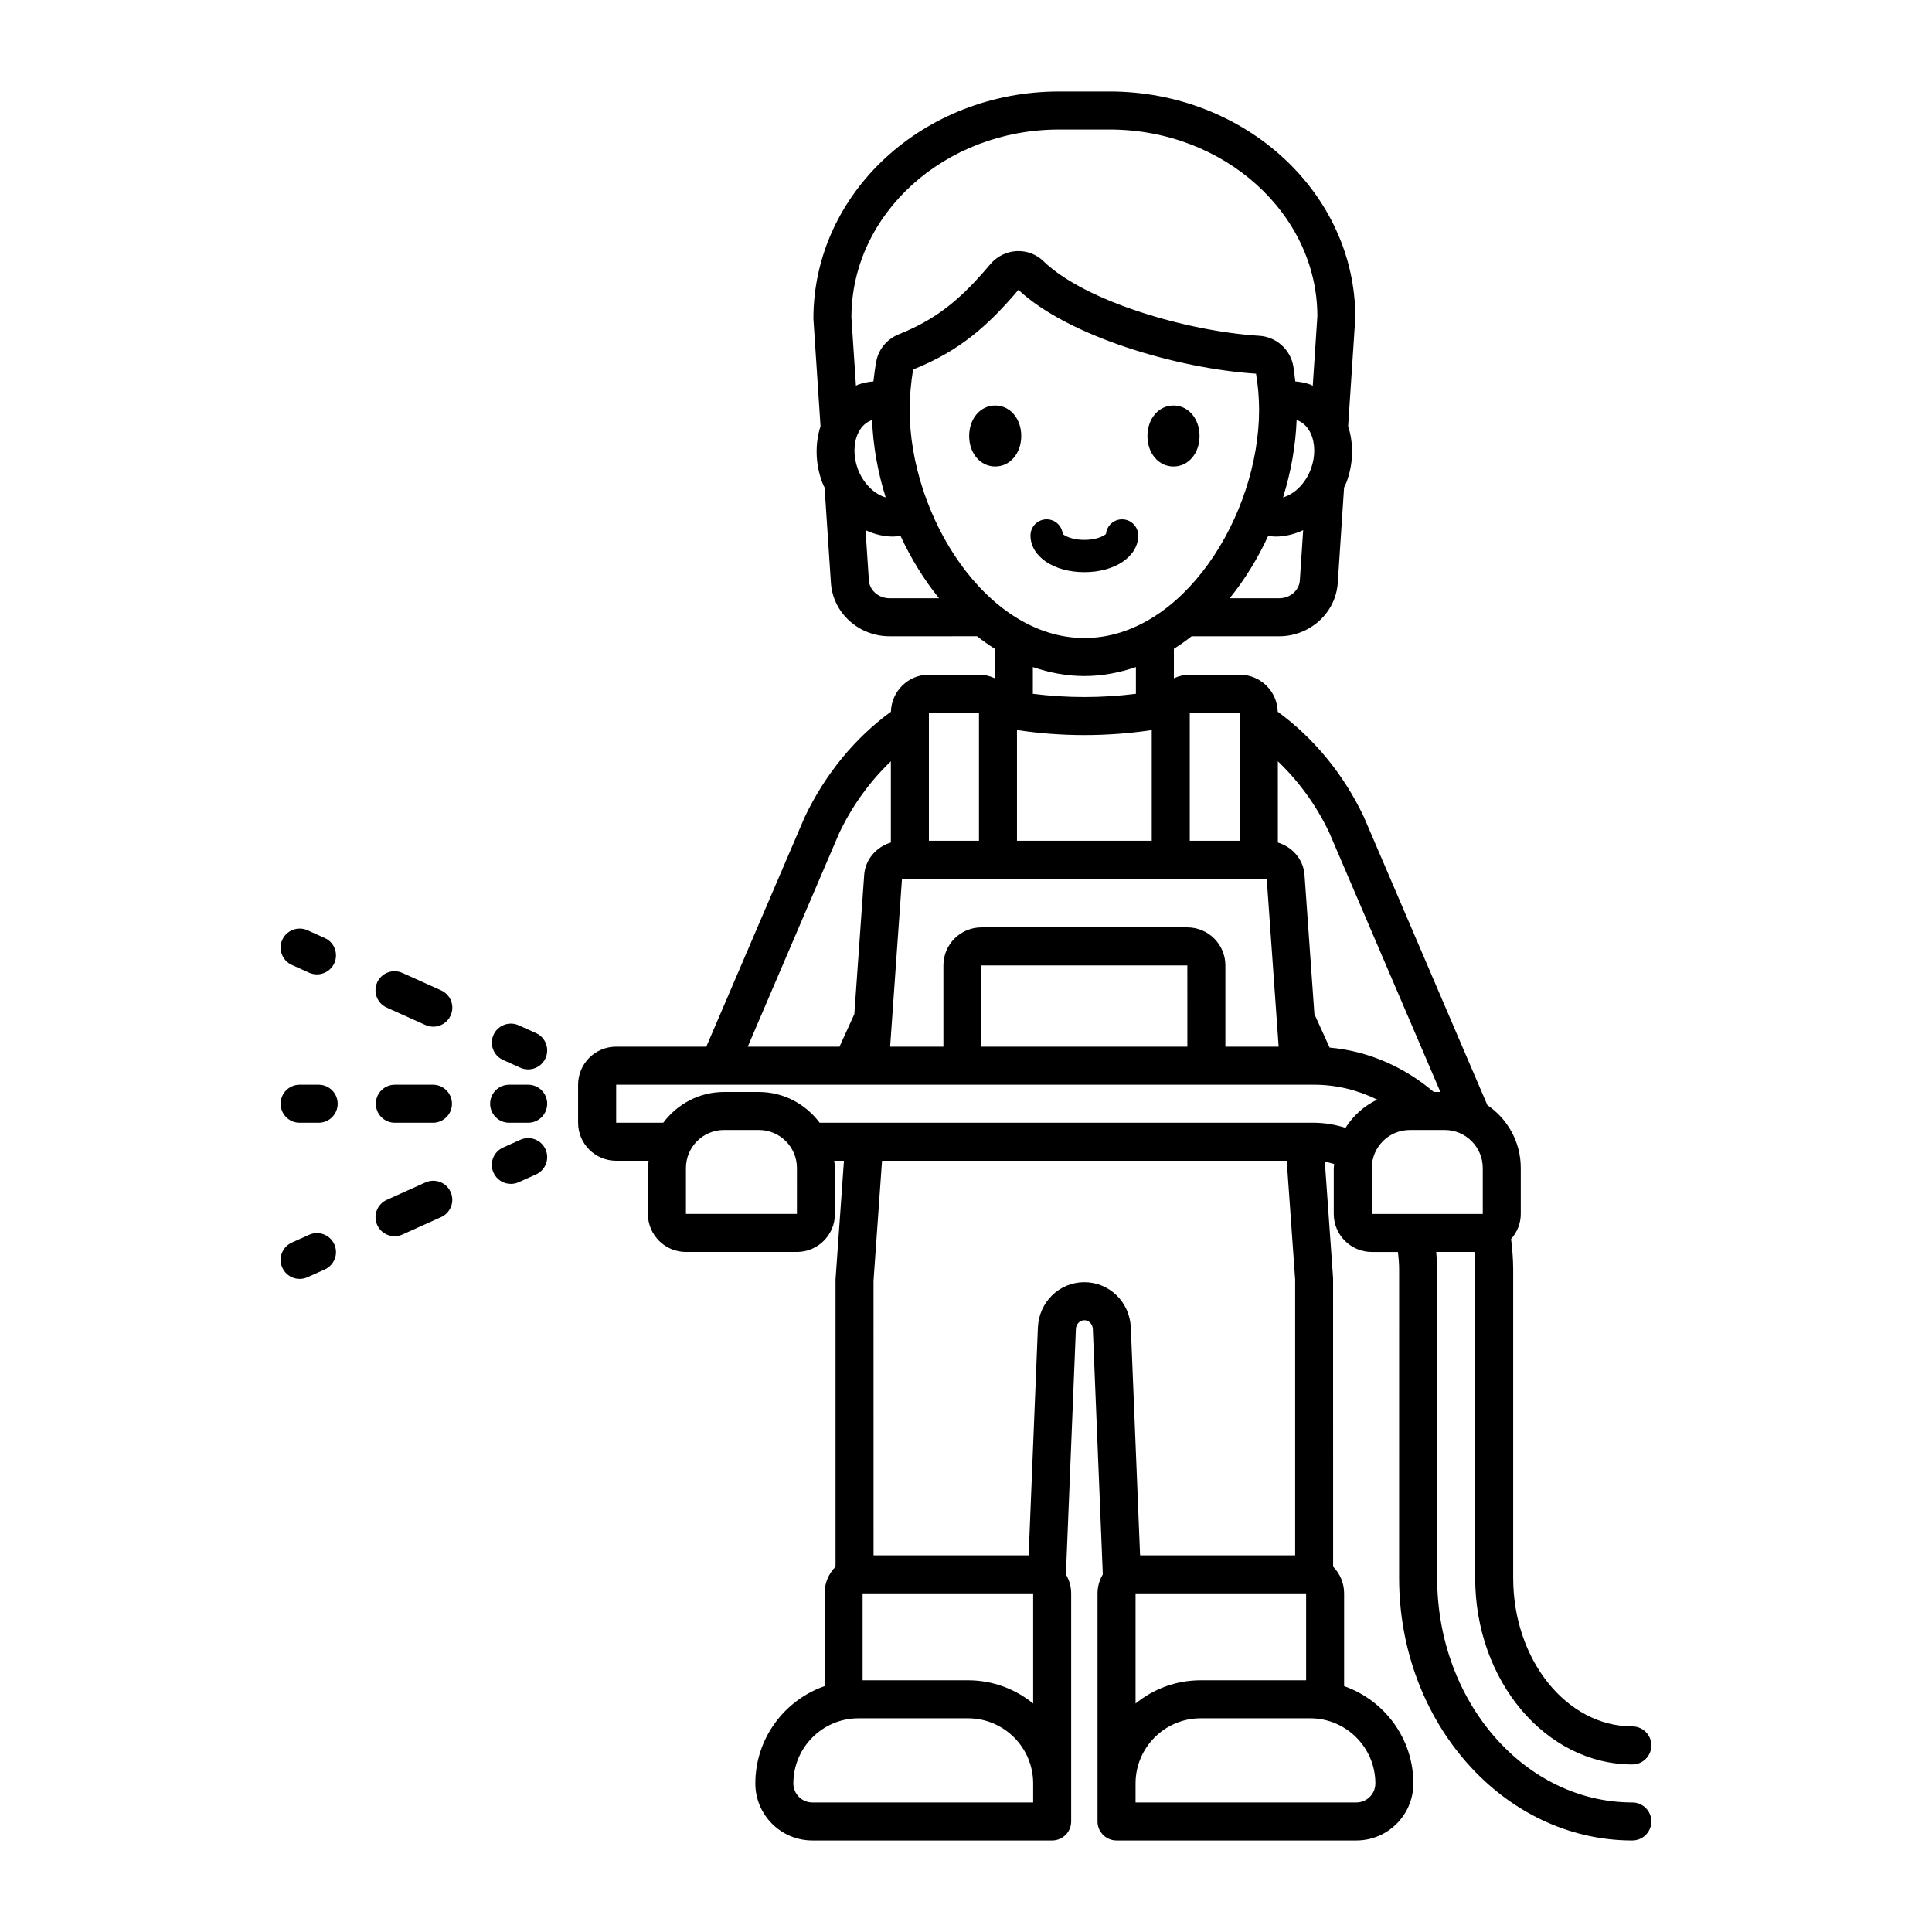 <?xml version="1.0" encoding="UTF-8"?>
<!-- The Best Svg Icon site in the world: iconSvg.co, Visit us! https://iconsvg.co -->
<svg fill="#000000" width="800px" height="800px" version="1.1" viewBox="144 144 512 512" xmlns="http://www.w3.org/2000/svg">
 <path d="m288.57 424.43c-0.84 1.863-2.676 2.973-4.598 2.973-0.691 0-1.395-0.145-2.062-0.441l-4.594-2.066c-2.539-1.141-3.672-4.121-2.527-6.66 1.145-2.535 4.137-3.664 6.66-2.527l4.594 2.066c2.535 1.137 3.668 4.117 2.527 6.656zm-27.672-17.977-10.277-4.625c-2.543-1.133-5.519-0.016-6.664 2.527-1.141 2.535-0.012 5.519 2.527 6.66l10.277 4.625c0.672 0.301 1.375 0.441 2.066 0.441 1.922 0 3.758-1.102 4.598-2.973 1.141-2.527 0.008-5.516-2.527-6.656zm-39.555-6.738 4.594 2.066c0.672 0.301 1.371 0.441 2.062 0.441 1.922 0 3.758-1.105 4.598-2.973 1.141-2.539 0.012-5.519-2.527-6.66l-4.594-2.066c-2.535-1.133-5.519-0.004-6.66 2.527-1.145 2.539-0.012 5.519 2.527 6.664zm60.562 46.332-4.594 2.066c-2.539 1.141-3.672 4.121-2.527 6.66 0.84 1.863 2.676 2.973 4.598 2.973 0.691 0 1.391-0.145 2.062-0.441l4.594-2.066c2.539-1.141 3.672-4.121 2.527-6.66-1.141-2.539-4.125-3.664-6.66-2.531zm-25.145 11.309-10.273 4.625c-2.535 1.141-3.668 4.129-2.523 6.66 0.84 1.871 2.676 2.973 4.594 2.973 0.691 0 1.395-0.145 2.066-0.441l10.273-4.625c2.535-1.141 3.668-4.129 2.523-6.66-1.141-2.547-4.121-3.668-6.66-2.531zm-30.824 13.871-4.594 2.066c-2.539 1.141-3.672 4.121-2.527 6.66 0.84 1.871 2.676 2.973 4.598 2.973 0.691 0 1.395-0.145 2.062-0.441l4.594-2.066c2.539-1.141 3.672-4.121 2.527-6.66-1.145-2.547-4.133-3.664-6.66-2.531zm2.512-39.766h-5.039c-2.781 0-5.039 2.254-5.039 5.039s2.254 5.039 5.039 5.039h5.039c2.781 0 5.039-2.254 5.039-5.039s-2.258-5.039-5.039-5.039zm20.191 10.078h10.098c2.781 0 5.039-2.254 5.039-5.039s-2.254-5.039-5.039-5.039h-10.098c-2.781 0-5.039 2.254-5.039 5.039 0.004 2.785 2.258 5.039 5.039 5.039zm30.293 0h5.039c2.781 0 5.039-2.254 5.039-5.039s-2.254-5.039-5.039-5.039h-5.039c-2.781 0-5.039 2.254-5.039 5.039 0.004 2.785 2.258 5.039 5.039 5.039zm166.71-155.63c0-2.363-1.918-4.281-4.281-4.281-2.231 0-4.062 1.703-4.262 3.883-0.113 0.109-0.324 0.254-0.574 0.398-0.891 0.523-2.613 1.16-5.16 1.16-2.543 0-4.262-0.637-5.156-1.16-0.25-0.148-0.465-0.289-0.578-0.402-0.203-2.176-2.031-3.883-4.262-3.883-2.363 0-4.281 1.918-4.281 4.281 0 5.543 6.141 9.723 14.281 9.723 8.133 0.008 14.273-4.176 14.273-9.719zm-37.902-34.445c-3.934 0-6.902 3.473-6.902 8.078s2.969 8.082 6.902 8.082 6.902-3.477 6.902-8.082-2.969-8.078-6.902-8.078zm47.25 16.164c3.934 0 6.902-3.477 6.902-8.082s-2.969-8.078-6.902-8.078-6.902 3.473-6.902 8.078 2.965 8.082 6.902 8.082zm126.63 359.08c0 2.785-2.254 5.039-5.039 5.039-34.074 0-61.801-31.211-61.801-69.574l0.004-81.691c0-1.602-0.129-3.164-0.328-4.699h-6.918c-5.559 0-10.078-4.523-10.078-10.078v-12.172c0-0.363 0.09-0.703 0.105-1.062-0.809-0.254-1.629-0.457-2.469-0.594l2.188 30.84 0.008 76.461c1.801 1.828 2.914 4.32 2.914 7.074v24.59c10.668 3.731 18.352 13.871 18.352 25.793 0 8.336-6.781 15.113-15.113 15.113h-63.547c-2.781 0-5.039-2.254-5.039-5.039v-60.457c0-1.84 0.531-3.543 1.398-5.031l-2.641-65.012c-0.055-1.309-1.039-2.336-2.246-2.336s-2.191 1.023-2.246 2.332l-2.641 65.023c0.859 1.488 1.391 3.188 1.391 5.023v60.457c0 2.785-2.254 5.039-5.039 5.039h-63.547c-8.336 0-15.113-6.781-15.113-15.113 0-11.922 7.684-22.062 18.352-25.793l-0.004-24.59c0-2.75 1.113-5.242 2.906-7.062v-76.113l2.227-31.465h-2.582c0.062 0.645 0.195 1.266 0.195 1.922v12.172c0 5.555-4.519 10.078-10.078 10.078h-29.41c-5.559 0-10.078-4.523-10.078-10.078v-12.172c0-0.66 0.133-1.281 0.195-1.922h-8.617c-5.559 0-10.078-4.523-10.078-10.078v-10.078c0-5.555 4.519-10.078 10.078-10.078h23.906l26.051-60.793c5.469-11.484 13.379-21.047 22.867-27.969 0.141-5.438 4.582-9.82 10.051-9.82h13.27c1.504 0 2.918 0.352 4.199 0.945v-7.809c-1.609-1.02-3.176-2.121-4.695-3.32l-23.184 0.008c-8.188 0-15.016-6.211-15.543-14.145l-1.676-25.266c-0.215-0.484-0.469-0.941-0.652-1.445-1.832-4.945-1.898-10.191-0.426-14.816l-1.887-28.465c-0.008-33.367 29.211-60.238 65.125-60.238h13.352c35.918 0 65.137 26.871 65.137 59.902l-1.902 28.781c1.48 4.625 1.414 9.879-0.418 14.832h-0.004c-0.188 0.508-0.441 0.965-0.656 1.453l-1.672 25.262c-0.527 7.934-7.352 14.145-15.543 14.145h-23.191c-1.516 1.199-3.086 2.301-4.695 3.32v7.809c1.281-0.594 2.695-0.945 4.199-0.945h13.273c5.469 0 9.91 4.383 10.051 9.816 9.48 6.914 17.379 16.438 22.785 27.789l32.762 76.453c5.34 3.629 8.859 9.746 8.859 16.676v12.172c0 2.562-0.992 4.875-2.57 6.656 0.328 2.66 0.559 5.359 0.559 8.121v81.691c0 21.695 14.164 39.344 31.574 39.344 2.785 0 5.039 2.254 5.039 5.039s-2.254 5.039-5.039 5.039c-22.965 0-41.648-22.168-41.648-49.422v-81.695c0-1.586-0.078-3.152-0.207-4.699h-10.129c0.156 1.543 0.262 3.106 0.262 4.699v81.691c-0.004 32.809 23.199 59.5 51.723 59.5 2.785 0 5.035 2.254 5.035 5.035zm-98.973-259.43c3.859 1.164 6.777 4.492 7.066 8.574l2.617 36.895 4.039 8.871c10.316 0.91 19.785 5.152 27.594 11.762h1.754l-29.488-68.824c-3.441-7.215-8.094-13.566-13.582-18.805zm-23.348-0.473h13.273v-33.93h-13.273zm30.055-82.305c-2.324 1.066-4.781 1.695-7.258 1.695-0.676 0-1.348-0.086-2.019-0.172-2.758 5.973-6.188 11.559-10.199 16.52h13.109c2.898 0 5.312-2.078 5.484-4.734zm2.008-25.629c-0.559-1.203-1.625-2.785-3.547-3.484-0.062-0.023-0.133-0.012-0.195-0.035-0.27 6.828-1.5 13.754-3.602 20.465 3.016-0.859 5.953-3.672 7.391-7.555 1.191-3.234 1.176-6.742-0.047-9.391zm-121.73-30.727 1.203 18.082c0.215-0.09 0.41-0.227 0.629-0.309 1.312-0.48 2.652-0.723 4-0.836 0.203-1.785 0.434-3.578 0.777-5.379 0.609-3.207 2.856-5.875 6.004-7.133 10.734-4.281 17.02-10.062 24.242-18.602 1.73-2.043 4.262-3.293 6.941-3.426 2.644-0.121 5.195 0.836 7.059 2.641 11.066 10.742 38.309 18.641 57.199 19.805h0.004c4.562 0.281 8.289 3.625 9.062 8.125 0.227 1.328 0.363 2.648 0.512 3.973 1.352 0.113 2.695 0.355 4.012 0.836 0.219 0.078 0.406 0.215 0.621 0.301l1.219-18.41c-0.012-27.141-24.711-49.492-55.07-49.492h-13.352c-30.359 0-55.062 22.352-55.062 49.824zm1.695 40.117c1.438 3.879 4.379 6.691 7.387 7.555-2.102-6.711-3.332-13.637-3.602-20.465-0.062 0.02-0.133 0.012-0.195 0.035-1.922 0.699-2.988 2.281-3.547 3.488-1.223 2.644-1.238 6.152-0.043 9.387zm21.527 34.281c-4.012-4.961-7.441-10.547-10.199-16.52-0.672 0.086-1.348 0.172-2.023 0.172-2.473 0-4.93-0.629-7.254-1.695l0.883 13.305c0.176 2.656 2.586 4.734 5.484 4.734zm38.516 10.539c26.074 0 46.301-32.52 46.301-60.5 0-3.109-0.273-6.32-0.812-9.551-20.898-1.332-49.906-9.957-62.965-22.215-7.938 9.336-15.43 16.137-27.914 21.113-0.551 3.398-0.914 7.094-0.914 10.652 0 27.98 20.227 60.5 46.305 60.5zm-17.859 24.387v29.336h35.715v-29.324c-11.883 1.773-23.895 1.77-35.715-0.012zm31.516-9.605v-7.086c-4.352 1.488-8.902 2.379-13.656 2.379-4.758 0-9.309-0.895-13.656-2.379v7.086c9.07 1.141 18.238 1.141 27.312 0zm-54.859 38.941h13.27v-33.93h-13.27zm-10.277 54.578h14.121v-21.539c0-5.555 4.519-10.078 10.078-10.078h54.57c5.559 0 10.078 4.523 10.078 10.078v21.539h14.117l-3.16-44.48-96.656-0.023zm78.766-21.539h-54.57v21.539h54.574zm-116.5 21.539h24.316l3.938-8.648 2.609-36.883c0.285-4.078 3.203-7.41 7.066-8.574v-21.52c-5.5 5.262-10.176 11.66-13.664 18.977zm13.039 32.152c0-5.555-4.519-10.078-10.078-10.078h-9.258c-5.559 0-10.078 4.523-10.078 10.078v12.172h29.41zm62.602 163.1c0-9.52-7.742-17.266-17.266-17.266h-29.023c-9.52 0-17.262 7.742-17.262 17.266 0 2.781 2.262 5.039 5.039 5.039h58.512zm0-50.383h-45.199v23.039h27.934c6.543 0 12.555 2.316 17.266 6.164zm25.883-70.453 2.453 60.379h41.094v-73.102l-2.234-31.465h-107.25l-2.254 31.816 0.008 72.75h41.105l2.449-60.379c0.273-6.727 5.68-12 12.312-12 6.629 0 12.039 5.269 12.312 12zm1.254 70.453v29.203c4.711-3.848 10.719-6.164 17.262-6.164h27.938v-23.039zm46.289 33.117h-29.027c-9.52 0-17.262 7.742-17.262 17.266v5.039h58.512c2.777 0 5.039-2.258 5.039-5.039 0-9.52-7.742-17.266-17.262-17.266zm17.75-163.96c-5.156-2.535-10.828-3.949-16.785-3.949h-184.9v10.078h12.477c3.68-4.918 9.496-8.152 16.094-8.152h9.258c6.602 0 12.418 3.234 16.094 8.152h130.97c2.906 0 5.707 0.5 8.391 1.352 2.031-3.234 4.938-5.824 8.398-7.481zm27.973 30.301v-12.172c0-5.555-4.519-10.078-10.078-10.078h-9.254c-5.559 0-10.078 4.523-10.078 10.078v12.172z"/>
</svg>